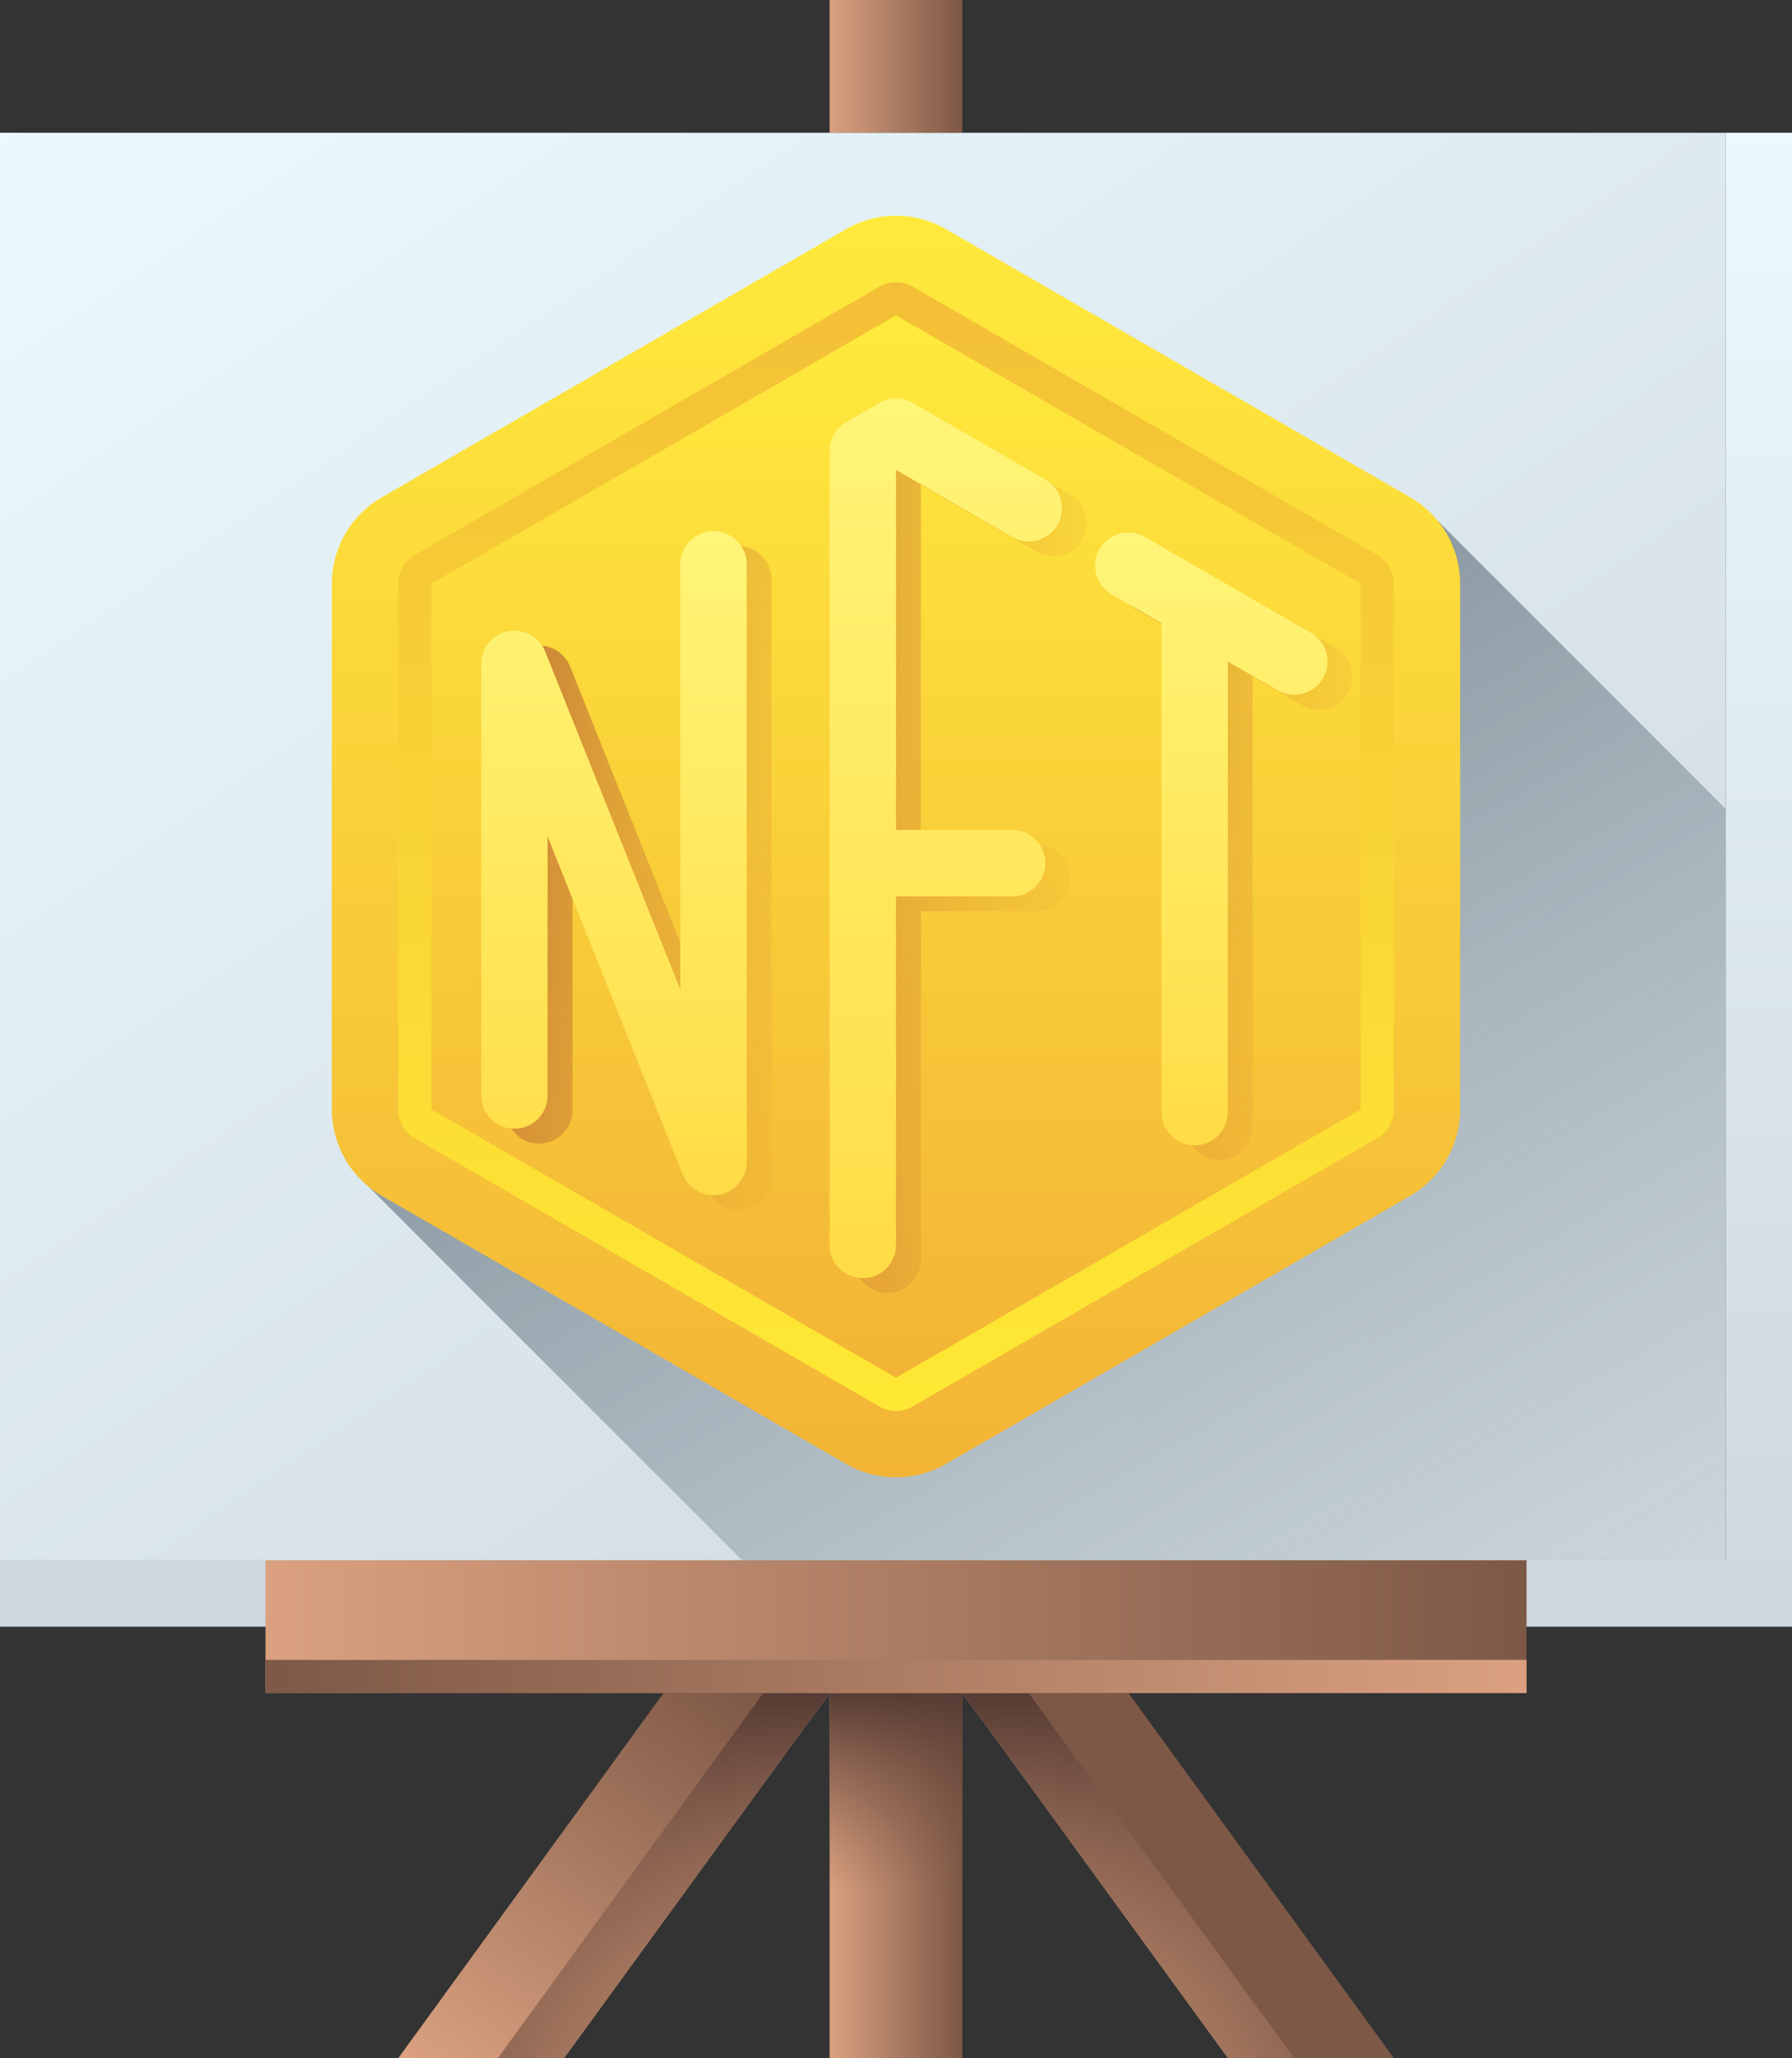 <svg xmlns="http://www.w3.org/2000/svg" xmlns:xlink="http://www.w3.org/1999/xlink" width="260.986" height="299.651" viewBox="0 0 260.986 299.651">
  <rect x="0" y="0" width="260.986" height="299.651" fill="#333333" stroke="none"/>
  <defs>
    <linearGradient id="linear-gradient" x1="0.043" y1="-0.052" x2="0.957" y2="1.052" gradientUnits="objectBoundingBox">
      <stop offset="0" stop-color="#ebfaff"/>
      <stop offset="1" stop-color="#cdd7dc"/>
    </linearGradient>
    <linearGradient id="linear-gradient-2" x1="0.318" y1="0.222" x2="0.957" y2="1.056" gradientUnits="objectBoundingBox">
      <stop offset="0" stop-color="#7c8a95"/>
      <stop offset="0" stop-color="#808e98" stop-opacity="0.969"/>
      <stop offset="1" stop-color="#808e98" stop-opacity="0"/>
    </linearGradient>
    <linearGradient id="linear-gradient-3" x1="0.5" y1="1" x2="0.5" gradientUnits="objectBoundingBox">
      <stop offset="0" stop-color="#cdd7dc"/>
      <stop offset="1" stop-color="#ebfaff"/>
    </linearGradient>
    <linearGradient id="linear-gradient-4" y1="0.5" x2="1" y2="0.5" gradientUnits="objectBoundingBox">
      <stop offset="0" stop-color="#dba180"/>
      <stop offset="1" stop-color="#7d5846"/>
    </linearGradient>
    <linearGradient id="linear-gradient-6" x1="0.5" y1="1" x2="0.5" gradientUnits="objectBoundingBox">
      <stop offset="0" stop-color="#7d5846" stop-opacity="0"/>
      <stop offset="1" stop-color="#573b34"/>
    </linearGradient>
    <linearGradient id="linear-gradient-8" x1="-1.78" x2="-1.78" xlink:href="#linear-gradient-6"/>
    <linearGradient id="linear-gradient-10" y1="0.5" x2="1" y2="0.5" gradientUnits="objectBoundingBox">
      <stop offset="0" stop-color="#7d5846"/>
      <stop offset="1" stop-color="#dba180"/>
    </linearGradient>
    <linearGradient id="linear-gradient-11" x1="-3.354" y1="1.07" x2="-2.555" y2="-0.07" xlink:href="#linear-gradient-4"/>
    <linearGradient id="linear-gradient-14" x1="0.101" y1="1.07" x2="0.899" y2="-0.07" xlink:href="#linear-gradient-4"/>
    <linearGradient id="linear-gradient-15" x1="0.5" y1="1" x2="0.5" gradientUnits="objectBoundingBox">
      <stop offset="0" stop-color="#ffea34"/>
      <stop offset="1" stop-color="#f3be36"/>
    </linearGradient>
    <linearGradient id="linear-gradient-16" x1="0.5" y1="1" x2="0.5" gradientUnits="objectBoundingBox">
      <stop offset="0" stop-color="#f3b436"/>
      <stop offset="1" stop-color="#ffea3c"/>
    </linearGradient>
    <linearGradient id="linear-gradient-17" x1="-0.696" y1="0.228" x2="1.215" y2="0.732" gradientUnits="objectBoundingBox">
      <stop offset="0" stop-color="#c17636"/>
      <stop offset="1" stop-color="#f3b436" stop-opacity="0"/>
    </linearGradient>
    <linearGradient id="linear-gradient-18" x1="-0.399" y1="0.183" x2="1.121" y2="0.76" xlink:href="#linear-gradient-17"/>
    <linearGradient id="linear-gradient-19" x1="-0.088" y1="0.215" x2="1.401" y2="0.81" xlink:href="#linear-gradient-17"/>
    <linearGradient id="linear-gradient-21" x1="0.5" y1="1" x2="0.5" gradientUnits="objectBoundingBox">
      <stop offset="0" stop-color="#ffdc46"/>
      <stop offset="1" stop-color="#fff578"/>
    </linearGradient>
  </defs>
  <g id="Group_26608" data-name="Group 26608" transform="translate(-1383.135 -2281.385)">
    <g id="gallery" transform="translate(1383.135 2281.385)">
      <path id="Path_9345" data-name="Path 9345" d="M5,5H256.32V212.822H5Z" transform="translate(-5 14.332)" fill="url(#linear-gradient)"/>
      <path id="Path_9346" data-name="Path 9346" d="M214.286,59.124l-42.57-42.57-155.751,96.9,55.078,55.078H214.286Z" transform="translate(37.034 58.62)" fill="url(#linear-gradient-2)"/>
      <path id="Path_9347" data-name="Path 9347" d="M256.32,5V212.822H5v9.666H265.986V5Z" transform="translate(-5 14.332)" fill="url(#linear-gradient-3)"/>
      <path id="Path_9348" data-name="Path 9348" d="M30,1H49.332V20.332H30Z" transform="translate(90.827 -1)" fill="url(#linear-gradient-4)"/>
      <path id="Path_9349" data-name="Path 9349" d="M30,52H49.332v53.164H30Z" transform="translate(90.827 194.487)" fill="url(#linear-gradient-4)"/>
      <path id="Path_9350" data-name="Path 9350" d="M30,52H49.332V81H30Z" transform="translate(90.827 194.487)" fill="url(#linear-gradient-6)"/>
      <path id="Path_9351" data-name="Path 9351" d="M96.83,105.164H72.665L34,52H58.165Z" transform="translate(106.159 194.487)" fill="url(#linear-gradient-4)"/>
      <path id="Path_9352" data-name="Path 9352" d="M72.665,105.164,34,52H58.165L96.83,105.164Z" transform="translate(106.159 194.487)" fill="url(#linear-gradient-8)"/>
      <path id="Path_9353" data-name="Path 9353" d="M13,48H196.657V67.332H13Z" transform="translate(25.665 179.155)" fill="url(#linear-gradient-4)"/>
      <path id="Path_9354" data-name="Path 9354" d="M13,51H196.657v4.833H13Z" transform="translate(25.665 190.654)" fill="url(#linear-gradient-10)"/>
      <path id="Path_9355" data-name="Path 9355" d="M89.164,105.164h-14.5L36,52H50.5Z" transform="translate(113.825 194.487)" fill="url(#linear-gradient-11)"/>
      <path id="Path_9356" data-name="Path 9356" d="M17,105.164H41.165L79.83,52H55.665Z" transform="translate(40.997 194.487)" fill="url(#linear-gradient-10)"/>
      <path id="Path_9357" data-name="Path 9357" d="M41.165,105.164,79.83,52H55.665L17,105.164Z" transform="translate(40.997 194.487)" fill="url(#linear-gradient-6)"/>
      <path id="Path_9358" data-name="Path 9358" d="M17,105.164H31.5L70.164,52h-14.5Z" transform="translate(40.997 194.487)" fill="url(#linear-gradient-14)"/>
      <path id="Path_9359" data-name="Path 9359" d="M16,57.232v76.527a9.666,9.666,0,0,0,4.833,8.371L88.5,181.2a9.666,9.666,0,0,0,9.666,0l67.663-39.066a9.666,9.666,0,0,0,4.833-8.371V57.232a9.666,9.666,0,0,0-4.833-8.371L98.162,9.8a9.666,9.666,0,0,0-9.666,0L20.833,48.861A9.666,9.666,0,0,0,16,57.232Z" transform="translate(37.164 27.748)" fill="url(#linear-gradient-15)"/>
      <path id="Path_9360" data-name="Path 9360" d="M18,126.093V49.566L85.663,10.5l67.663,39.066v76.527L85.663,165.158Z" transform="translate(44.83 35.414)" fill="url(#linear-gradient-16)"/>
      <path id="Path_9361" data-name="Path 9361" d="M62.165,25.257,42.833,14.1A4.833,4.833,0,0,0,38,14.1l-4.833,2.789a4.833,4.833,0,0,0-2.417,4.185V136.693a4.833,4.833,0,0,0,9.666,0V85.946H57.332a4.833,4.833,0,1,0,0-9.666H40.416V23.865l16.916,9.768a4.835,4.835,0,0,0,4.833-8.376Z" transform="translate(93.702 46.722)" fill="url(#linear-gradient-17)"/>
      <path id="Path_9362" data-name="Path 9362" d="M70.167,32.092,46,18.139a4.835,4.835,0,0,0-4.833,8.376l7.25,4.185v71.172a4.833,4.833,0,0,0,9.666,0V36.282l7.25,4.185a4.835,4.835,0,1,0,4.833-8.376Z" transform="translate(124.364 62.211)" fill="url(#linear-gradient-18)"/>
      <path id="Path_9363" data-name="Path 9363" d="M54.082,17.45a4.833,4.833,0,0,0-4.833,4.833v61.9l-19.675-49.2a4.833,4.833,0,0,0-9.323,1.793v62.83a4.833,4.833,0,1,0,9.666,0V61.88l19.675,49.2a4.833,4.833,0,0,0,4.485,3.035,4.965,4.965,0,0,0,.918-.087,4.833,4.833,0,0,0,3.92-4.746v-87a4.833,4.833,0,0,0-4.833-4.833Z" transform="translate(53.454 62.054)" fill="url(#linear-gradient-19)"/>
      <path id="Path_9364" data-name="Path 9364" d="M97.162,191.16a14.5,14.5,0,0,1-7.25-1.933L22.25,150.161A14.538,14.538,0,0,1,15,137.6V61.068A14.543,14.543,0,0,1,22.25,48.5L89.913,9.436a14.533,14.533,0,0,1,14.5,0L172.075,48.5a14.557,14.557,0,0,1,7.25,12.566V137.6a14.538,14.538,0,0,1-7.25,12.566l-67.663,39.066A14.5,14.5,0,0,1,97.162,191.16Zm0-173.991a4.833,4.833,0,0,0-2.416.648L27.083,56.883a4.833,4.833,0,0,0-2.417,4.185V137.6a4.833,4.833,0,0,0,2.416,4.185l67.663,39.066a4.833,4.833,0,0,0,4.833,0l67.663-39.066a4.833,4.833,0,0,0,2.417-4.185V61.068a4.833,4.833,0,0,0-2.417-4.19L99.579,17.817a4.833,4.833,0,0,0-2.417-.648Z" transform="translate(33.331 23.912)" fill="url(#linear-gradient-16)"/>
      <path id="Path_9365" data-name="Path 9365" d="M61.415,24.807,42.083,13.648a4.833,4.833,0,0,0-4.833,0l-4.833,2.789A4.833,4.833,0,0,0,30,20.622V136.243a4.833,4.833,0,1,0,9.666,0V85.5H56.582a4.833,4.833,0,1,0,0-9.666H39.666V23.415l16.916,9.768a4.835,4.835,0,1,0,4.833-8.376Z" transform="translate(90.827 44.997)" fill="url(#linear-gradient-21)"/>
      <path id="Path_9366" data-name="Path 9366" d="M69.417,31.642,45.252,17.689a4.835,4.835,0,1,0-4.833,8.376l7.25,4.185v71.172a4.833,4.833,0,1,0,9.666,0V35.827l7.25,4.185a4.833,4.833,0,1,0,4.833-8.371Z" transform="translate(121.489 60.486)" fill="url(#linear-gradient-21)"/>
      <path id="Path_9367" data-name="Path 9367" d="M53.332,17A4.833,4.833,0,0,0,48.5,21.833v61.9l-19.675-49.2a4.833,4.833,0,0,0-9.323,1.8v62.83a4.833,4.833,0,1,0,9.666,0V61.426l19.675,49.2a4.833,4.833,0,0,0,4.49,3.035,4.949,4.949,0,0,0,.913-.087,4.833,4.833,0,0,0,3.92-4.746v-87A4.833,4.833,0,0,0,53.332,17Z" transform="translate(50.58 60.329)" fill="url(#linear-gradient-21)"/>
    </g>
  </g>
</svg>
